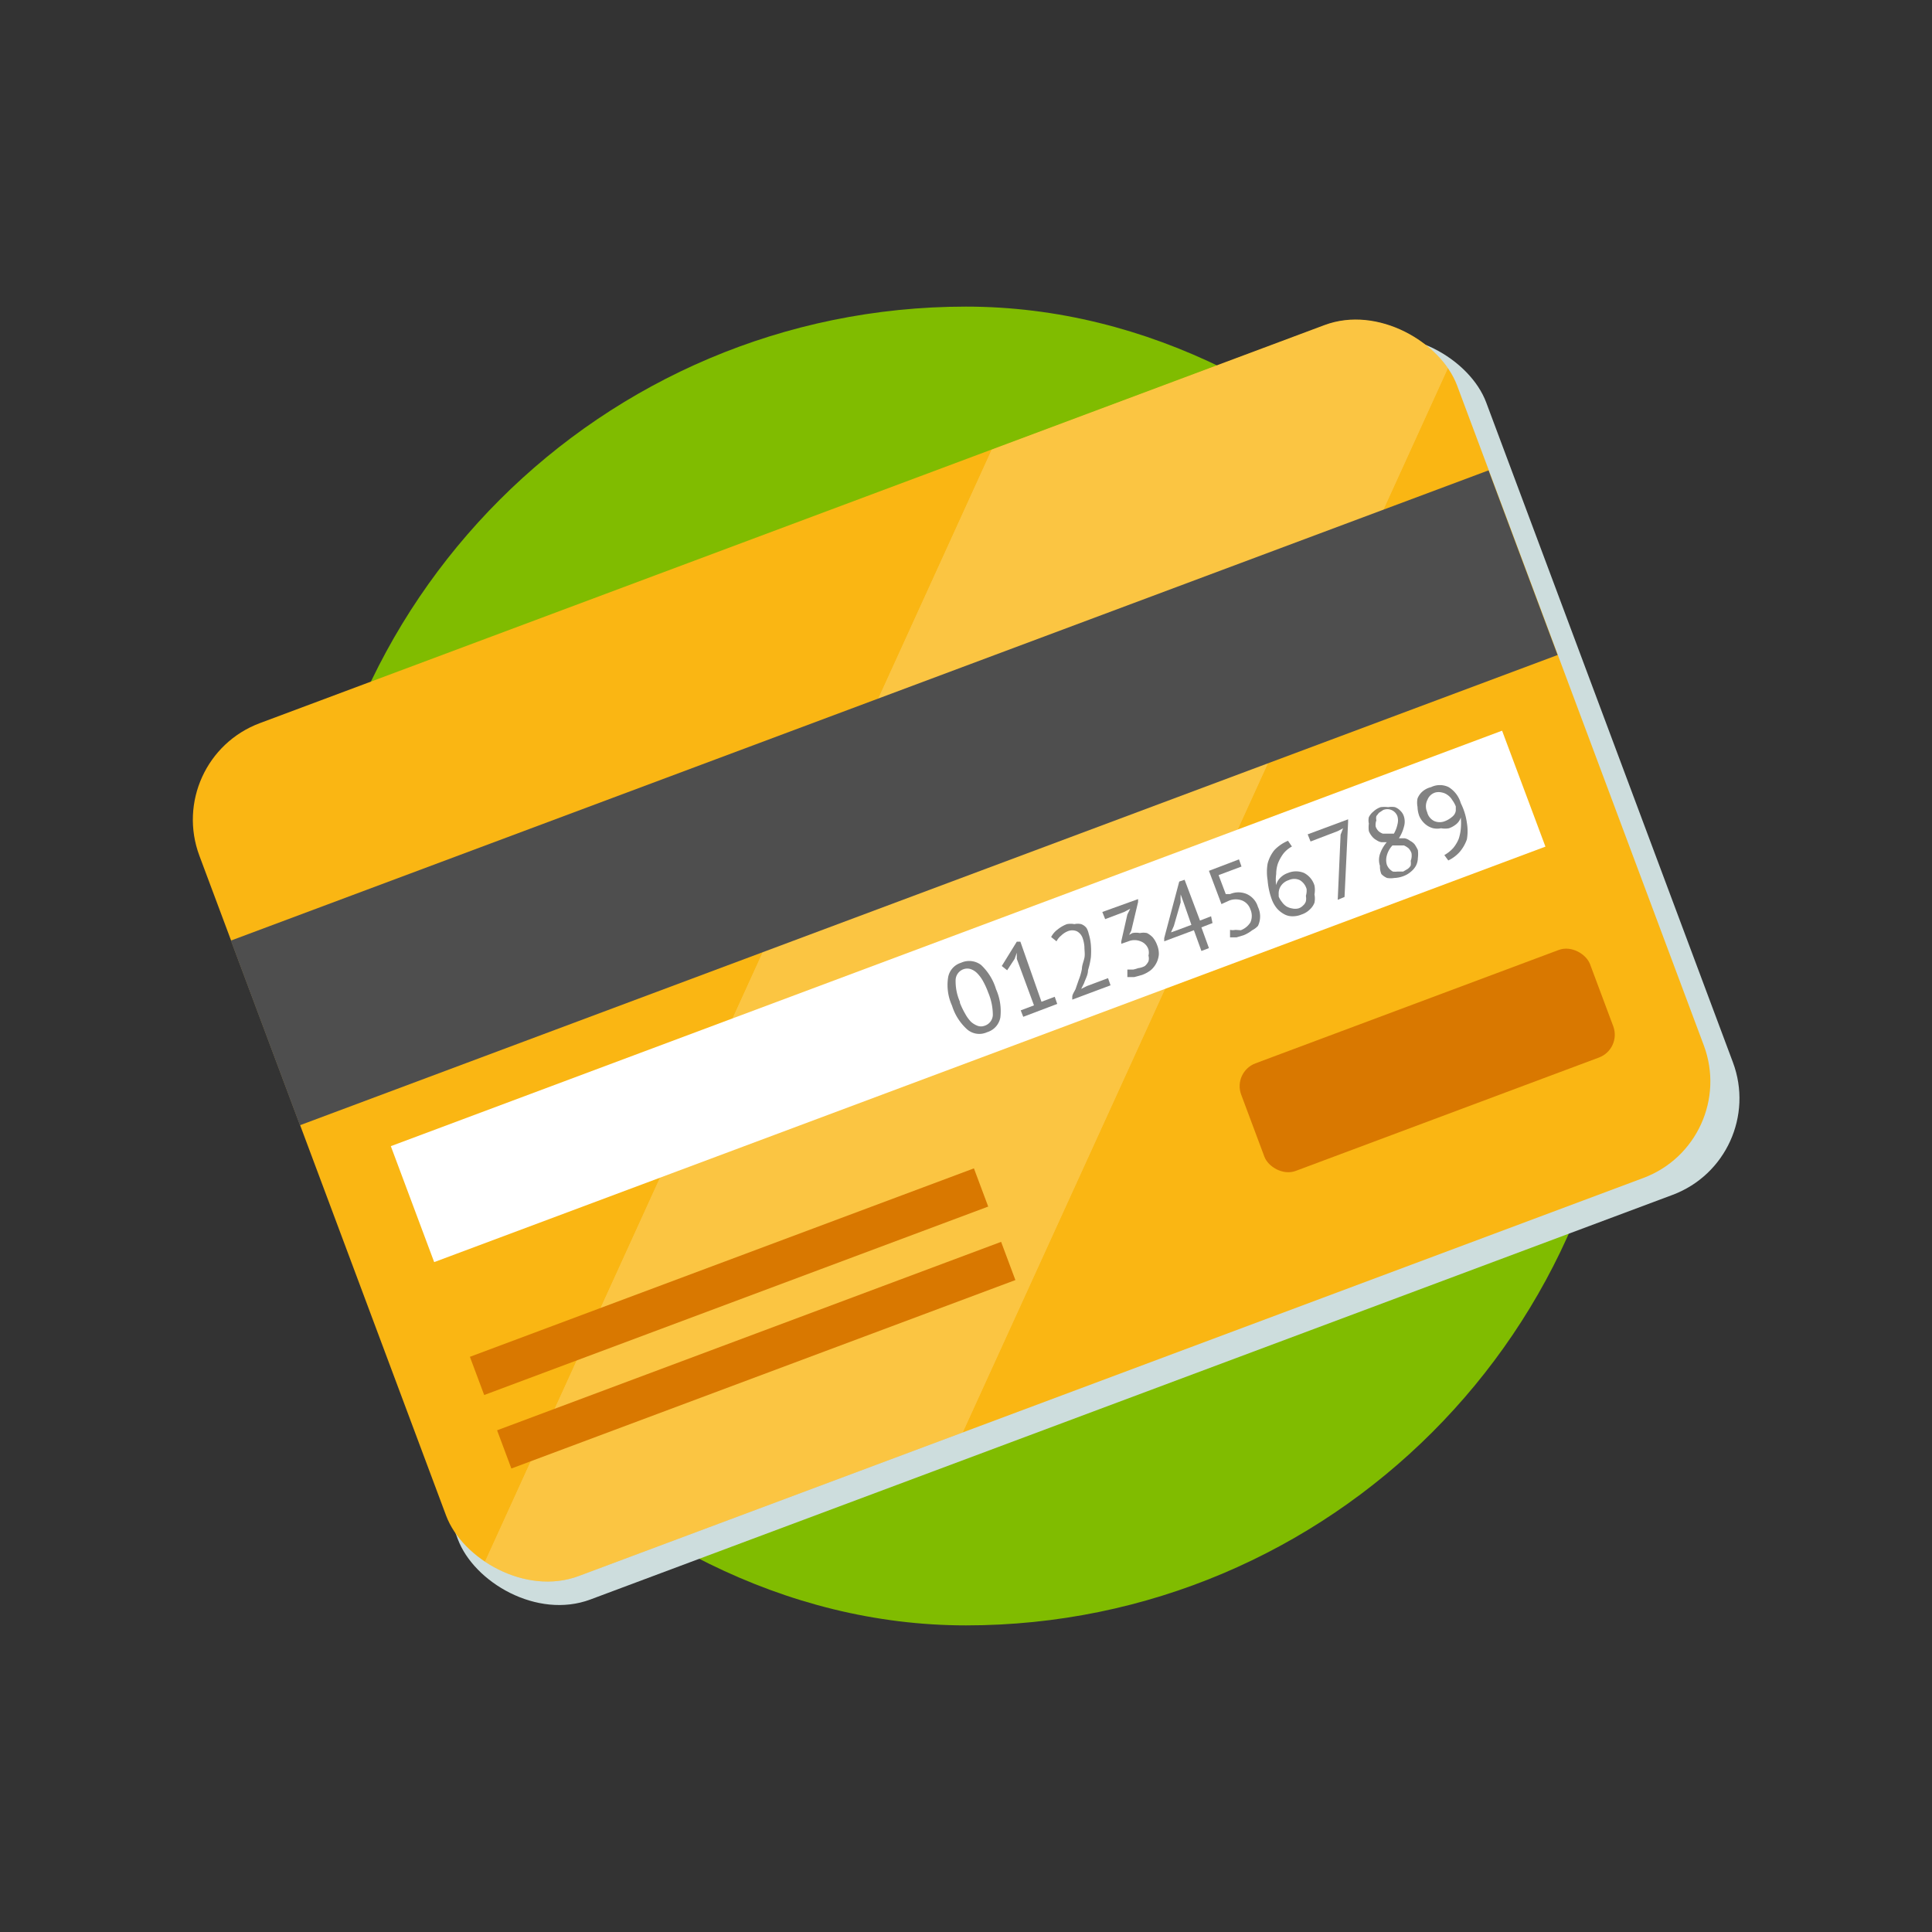 <svg xmlns="http://www.w3.org/2000/svg" xmlns:xlink="http://www.w3.org/1999/xlink" viewBox="0 0 54 54"><rect x="0" y="0" width="54" height="54" fill="#333333" stroke="none"/><defs><style>.cls-1{fill:none;}.cls-2{fill:#fff;}.cls-3{isolation:isolate;}.cls-4{fill:#80bc00;}.cls-5{fill:#cddddd;mix-blend-mode:multiply;}.cls-6{fill:#fab613;}.cls-7{clip-path:url(#clip-path);}.cls-8{mix-blend-mode:lighten;opacity:0.2;}.cls-9{clip-path:url(#clip-path-2);}.cls-10{fill:#4e4e4e;}.cls-11{fill:#d97800;}.cls-12{fill:#828282;}</style><clipPath id="clip-path"><rect class="cls-1" x="7.83" y="13.85" width="37.53" height="25.45" rx="2.88" transform="translate(-7.62 10.99) rotate(-20.5)"/></clipPath><clipPath id="clip-path-2"><path class="cls-2" d="M26.55,40.82Q33.69,25.18,40.81,9.54a3.93,3.93,0,0,0-4.2-.93L28.07,11.8,13.26,44.3a3.92,3.92,0,0,0,3.29.26Z"/></clipPath></defs><g class="cls-3"><g id="Layer_1" data-name="Layer 1"><rect class="cls-4" x="8.57" y="8.57" width="36.86" height="36.86" rx="18.43"/><rect class="cls-5" x="8.14" y="14.41" width="38.05" height="25.45" rx="2.88" transform="translate(-7.78 11.23) rotate(-20.5)"/><rect class="cls-6" x="7.83" y="13.85" width="37.53" height="25.45" rx="2.88" transform="translate(-7.62 10.99) rotate(-20.5)"/><g class="cls-7"><g class="cls-8"><path class="cls-2" d="M26.55,40.82Q33.69,25.18,40.81,9.54a3.93,3.93,0,0,0-4.2-.93L28.07,11.8,13.26,44.3a3.92,3.92,0,0,0,3.29.26Z"/><g class="cls-9"><rect class="cls-2" x="7.83" y="13.85" width="37.53" height="25.45" rx="2.88" transform="translate(-7.62 10.99) rotate(-20.5)"/></g></g></g><rect class="cls-10" x="6.23" y="19.55" width="37.53" height="5.51" transform="translate(-6.23 10.16) rotate(-20.5)"/><rect class="cls-11" x="12.86" y="35.26" width="15.04" height="1.14" transform="translate(-11.26 9.4) rotate(-20.5)"/><rect class="cls-11" x="34.68" y="28.04" width="10.41" height="3.21" rx="0.68" transform="translate(-7.85 15.84) rotate(-20.5)"/><rect class="cls-11" x="13.62" y="37.31" width="15.04" height="1.14" transform="translate(-11.93 9.8) rotate(-20.5)"/><rect class="cls-2" x="10.48" y="26.12" width="33.16" height="3.46" transform="translate(-8.04 11.24) rotate(-20.5)"/><path class="cls-12" d="M26.61,28.11a1.39,1.39,0,0,1-.11-.79.52.52,0,0,1,.36-.41.55.55,0,0,1,.56.06,1.53,1.53,0,0,1,.42.68,1.51,1.51,0,0,1,.12.79.53.53,0,0,1-.37.41.52.52,0,0,1-.56-.08A1.48,1.48,0,0,1,26.61,28.11Zm.22-.08a2.23,2.23,0,0,0,.15.31,1,1,0,0,0,.16.22.58.58,0,0,0,.18.11.28.28,0,0,0,.2,0,.33.33,0,0,0,.23-.3,1.62,1.62,0,0,0-.13-.63,2.22,2.22,0,0,0-.14-.31,1,1,0,0,0-.16-.22.47.47,0,0,0-.18-.12.31.31,0,0,0-.21,0,.33.33,0,0,0-.22.3A1.42,1.42,0,0,0,26.83,28Z"/><path class="cls-12" d="M28.53,28.24l.37-.14-.48-1.3,0-.17-.06.17-.21.32L28,27l.42-.68.1,0L29.11,28l.37-.14.07.2-.95.36Z"/><path class="cls-12" d="M30.43,26.1a1.42,1.42,0,0,1,.06.31,2.16,2.16,0,0,1,0,.35,2.33,2.33,0,0,1-.08.36c0,.13-.07.24-.11.36l-.08.16.16-.08.59-.22.07.2-1.07.4,0-.08c0-.06.05-.13.09-.21l.09-.26a1.58,1.58,0,0,0,.09-.31c0-.1.05-.21.07-.31s0-.2,0-.3a.92.92,0,0,0-.05-.25.34.34,0,0,0-.16-.19.33.33,0,0,0-.26,0,.57.57,0,0,0-.18.12.48.48,0,0,0-.13.16l-.15-.12a.6.6,0,0,1,.18-.21.93.93,0,0,1,.26-.15.56.56,0,0,1,.21,0,.41.41,0,0,1,.19,0,.33.33,0,0,1,.15.11A.55.55,0,0,1,30.43,26.1Z"/><path class="cls-12" d="M31.81,27.06A.51.51,0,0,0,32,27a.41.41,0,0,0,.1-.13.29.29,0,0,0,0-.16.35.35,0,0,0,0-.17.36.36,0,0,0-.22-.23.45.45,0,0,0-.34,0l-.2.07,0-.07.17-.75.08-.16-.17.09-.53.2-.08-.2,1-.36,0,.08-.19.8-.06.12.09-.05a.52.52,0,0,1,.21,0,.46.46,0,0,1,.2,0,.61.61,0,0,1,.16.12.72.72,0,0,1,.12.21.65.65,0,0,1,.05.27.65.65,0,0,1-.23.44.92.92,0,0,1-.24.13l-.22.06-.19,0v-.21h.16A.84.84,0,0,0,31.81,27.06Z"/><path class="cls-12" d="M33.89,25.8l-.31.12.21.58-.21.08L33.37,26l-.83.31,0-.09.42-1.58.15-.05.43,1.14.31-.12Zm-.81-.58L33,25a1.92,1.92,0,0,0,0,.22l-.19.66-.08.18L32.9,26l.4-.15Z"/><path class="cls-12" d="M34.68,26a.54.54,0,0,0,.27-.22.45.45,0,0,0,0-.36.41.41,0,0,0-.23-.25.51.51,0,0,0-.36,0l-.22.1-.35-.93.84-.32.07.2-.64.24.2.53.12,0a.59.59,0,0,1,.47,0,.57.57,0,0,1,.31.36.61.61,0,0,1,0,.53A.58.58,0,0,1,35,26a1,1,0,0,1-.24.14l-.2.06-.18,0v-.21a.38.38,0,0,0,.15,0Z"/><path class="cls-12" d="M36.74,24.75a.7.7,0,0,1,0,.25.59.59,0,0,1,0,.23.5.5,0,0,1-.13.19.59.59,0,0,1-.23.14.63.63,0,0,1-.26.05.46.46,0,0,1-.23-.06.74.74,0,0,1-.2-.16.87.87,0,0,1-.15-.27,2,2,0,0,1-.11-.52,1.39,1.39,0,0,1,0-.46,1,1,0,0,1,.19-.38A1.13,1.13,0,0,1,36,23.5l.11.16a.78.78,0,0,0-.24.2,1.17,1.17,0,0,0-.15.27.94.94,0,0,0-.05.3,1.06,1.06,0,0,0,0,.31.39.39,0,0,1,.1-.19A.53.53,0,0,1,36,24.4a.58.58,0,0,1,.45,0A.59.59,0,0,1,36.74,24.75Zm-.22.1a.42.42,0,0,0-.19-.25.37.37,0,0,0-.31,0,.41.41,0,0,0-.21.15.37.37,0,0,0-.07.19.35.35,0,0,0,0,.06l0,.06a.6.6,0,0,0,.09.15.46.46,0,0,0,.12.12.44.44,0,0,0,.16.06.38.38,0,0,0,.18,0,.29.29,0,0,0,.13-.08.25.25,0,0,0,.08-.12.4.4,0,0,0,0-.15A.53.53,0,0,0,36.52,24.85Z"/><path class="cls-12" d="M37.39,25.15l.08-1.82.07-.18-.15.08-.76.29-.08-.2,1.13-.42,0,.07-.1,2.1Z"/><path class="cls-12" d="M38.57,24.2a.53.53,0,0,1,0-.33,1,1,0,0,1,.19-.33l-.15,0a.35.35,0,0,1-.14-.06.4.4,0,0,1-.12-.1.54.54,0,0,1-.09-.15.76.76,0,0,1,0-.21.41.41,0,0,1,0-.18.48.48,0,0,1,.13-.16.56.56,0,0,1,.2-.12.86.86,0,0,1,.21,0,.54.54,0,0,1,.19,0,.4.4,0,0,1,.15.1.37.37,0,0,1,.1.16.49.49,0,0,1,0,.29,1.08,1.08,0,0,1-.14.32l.16,0a.35.35,0,0,1,.15.07.41.41,0,0,1,.13.1,1.14,1.14,0,0,1,.09.16.85.85,0,0,1,0,.22.5.5,0,0,1-.05.21.55.55,0,0,1-.14.17.67.67,0,0,1-.22.13.79.79,0,0,1-.25.05.65.65,0,0,1-.2,0,.46.46,0,0,1-.16-.11A.54.54,0,0,1,38.57,24.2Zm-.12-1.1a.32.32,0,0,0,.08.13.35.35,0,0,0,.12.07l.14,0,.17,0a.86.86,0,0,0,.1-.26.42.42,0,0,0,0-.22.3.3,0,0,0-.4-.18l-.12.08-.07.09a.27.27,0,0,0,0,.12A.36.36,0,0,0,38.45,23.1Zm1,.74a.41.41,0,0,0-.08-.13.57.57,0,0,0-.13-.08l-.15,0-.17,0a.65.65,0,0,0-.16.29.46.46,0,0,0,0,.24.35.35,0,0,0,.07.12.39.39,0,0,0,.1.08.5.5,0,0,0,.13,0l.16,0,.12-.07a.28.28,0,0,0,.09-.1.5.5,0,0,0,0-.13A.4.4,0,0,0,39.45,23.84Z"/><path class="cls-12" d="M39.67,22.81a.8.8,0,0,1-.05-.26.59.59,0,0,1,0-.23.5.5,0,0,1,.13-.19A.57.57,0,0,1,40,22a.56.56,0,0,1,.49,0,.78.78,0,0,1,.34.45A1.74,1.74,0,0,1,41,23a1.36,1.36,0,0,1,0,.46,1.1,1.1,0,0,1-.2.35,1,1,0,0,1-.32.24l-.11-.15a1,1,0,0,0,.25-.2,1,1,0,0,0,.15-.25,1.24,1.24,0,0,0,.06-.29,1.71,1.71,0,0,0,0-.31.41.41,0,0,1-.12.18.68.68,0,0,1-.21.12.6.6,0,0,1-.22,0,.54.54,0,0,1-.22,0A.55.55,0,0,1,39.8,23,.62.62,0,0,1,39.67,22.81Zm.22-.11a.37.37,0,0,0,.2.25.39.39,0,0,0,.3,0,.69.69,0,0,0,.21-.13.26.26,0,0,0,.09-.16s0-.05,0-.07l0-.05a.77.77,0,0,0-.1-.18.44.44,0,0,0-.13-.14.39.39,0,0,0-.16-.07.38.38,0,0,0-.18,0,.34.34,0,0,0-.22.2A.4.4,0,0,0,39.89,22.7Z"/></g></g></svg>
